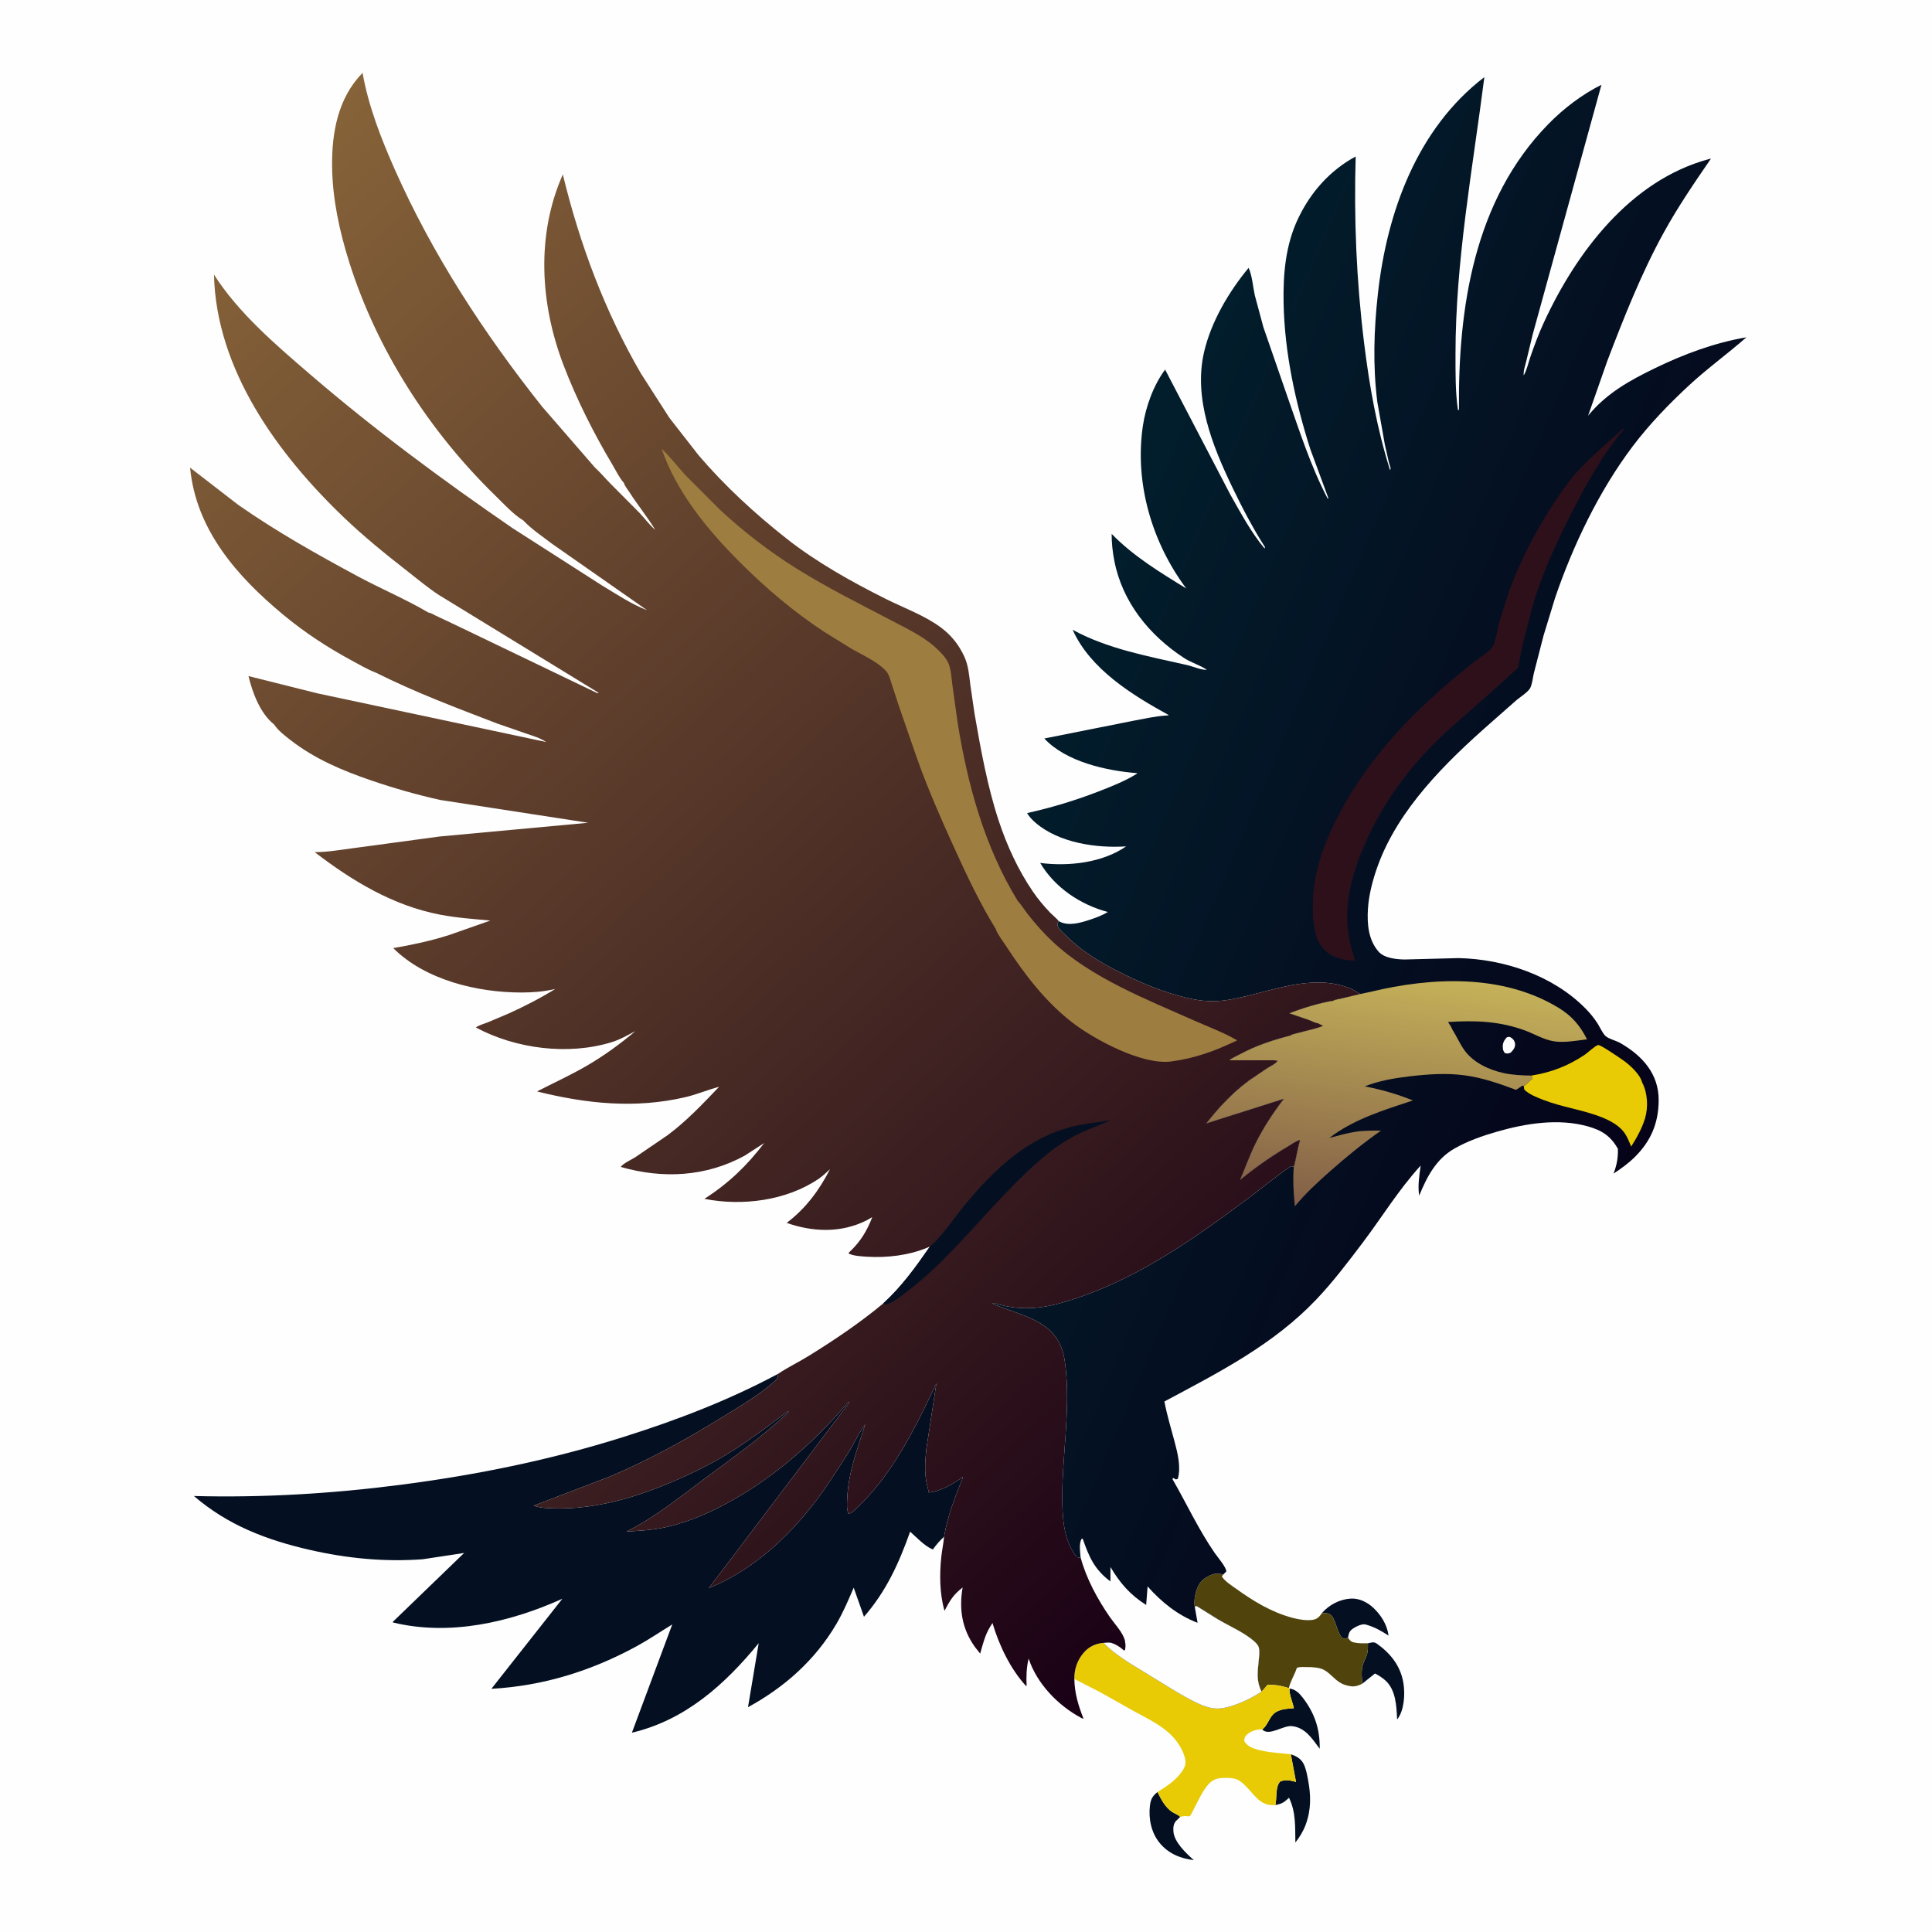 <svg version="1.1" xmlns="http://www.w3.org/2000/svg" style="display: block;" viewBox="0 0 2048 2048" width="1024" height="1024">
<defs>
	<linearGradient id="Gradient1" gradientUnits="userSpaceOnUse" x1="1813.47" y1="1049.3" x2="1085.34" y2="738.488">
		<stop class="stop0" offset="0" stop-opacity="1" stop-color="rgb(6,3,25)"/>
		<stop class="stop1" offset="1" stop-opacity="1" stop-color="rgb(2,30,44)"/>
	</linearGradient>
	<linearGradient id="Gradient2" gradientUnits="userSpaceOnUse" x1="1461.83" y1="1287.55" x2="1495.12" y2="1031.61">
		<stop class="stop0" offset="0" stop-opacity="1" stop-color="rgb(130,95,71)"/>
		<stop class="stop1" offset="1" stop-opacity="1" stop-color="rgb(197,177,89)"/>
	</linearGradient>
	<linearGradient id="Gradient3" gradientUnits="userSpaceOnUse" x1="1316.92" y1="1665.62" x2="100.991" y2="335.87">
		<stop class="stop0" offset="0" stop-opacity="1" stop-color="rgb(25,0,21)"/>
		<stop class="stop1" offset="1" stop-opacity="1" stop-color="rgb(135,99,57)"/>
	</linearGradient>
</defs>
<path transform="translate(0,0)" fill="rgb(254,254,254)" d="M -0 -0 L 2048 0 L 2048 2048 L -0 2048 L -0 -0 z"/>
<path transform="translate(0,0)" fill="rgb(4,16,34)" d="M 1226.98 1899.64 C 1230.72 1907.13 1235.35 1916.11 1242.59 1920.76 C 1245.07 1922.36 1249.16 1923.8 1251.04 1926.01 L 1246.5 1930.42 C 1243.8 1933.61 1243.58 1937.49 1243.88 1941.5 C 1244.72 1952.84 1257.48 1964.66 1265.54 1971.86 C 1251.17 1970 1238.55 1964.97 1229.15 1953.42 C 1220.3 1942.55 1217.33 1927.7 1218.99 1914 C 1219.81 1907.2 1221.66 1903.91 1226.98 1899.64 z"/>
<path transform="translate(0,0)" fill="rgb(4,16,34)" d="M 1367.01 1789.88 C 1373.36 1790.79 1377.42 1794.92 1381.2 1799.89 C 1393.87 1816.53 1399.16 1833.03 1398.98 1853.8 C 1391.02 1843.3 1383.84 1831.26 1369.5 1829.77 C 1360.13 1828.8 1345.24 1840.86 1338.02 1833.34 C 1343.27 1829.23 1344.81 1822.74 1348.99 1817.89 C 1354.35 1811.66 1363.99 1811.37 1371.56 1810.77 C 1370.4 1804.83 1366.74 1796.63 1366.89 1790.88 L 1367.01 1789.88 z"/>
<path transform="translate(0,0)" fill="rgb(4,16,34)" d="M 1450.09 1741.91 C 1454.24 1741.19 1456.13 1739.92 1459.72 1742.49 C 1474.38 1752.97 1484.76 1766.23 1487.68 1784.22 C 1489.56 1795.74 1488.62 1812.3 1481.6 1822.02 L 1480.97 1822.48 C 1480.4 1808.64 1479.62 1791.25 1468.58 1781.36 C 1465.24 1778.37 1461.55 1776.06 1457.6 1773.95 L 1444.01 1784.84 C 1443.62 1778.79 1442.86 1772.21 1444.26 1766.26 C 1445.36 1761.62 1448.08 1757.46 1449.28 1752.82 C 1450.17 1749.36 1450.05 1745.48 1450.09 1741.91 z"/>
<path transform="translate(0,0)" fill="rgb(4,16,34)" d="M 1401.33 1709.87 C 1408.91 1701.18 1420.02 1695.33 1431.69 1694.6 C 1440.75 1694.03 1449.27 1698.28 1455.78 1704.35 C 1464.08 1712.09 1470.4 1722.37 1471.94 1733.78 C 1463.69 1728.55 1457.03 1724.61 1447.56 1722.03 C 1443.77 1721 1437.36 1724.25 1434.25 1726.35 C 1430.12 1729.14 1429.85 1731.46 1428.96 1736.04 C 1427.23 1736.82 1425.87 1736.85 1424 1737.02 C 1417.9 1733.43 1416.62 1719.02 1411.77 1713.1 C 1408.82 1709.49 1405.56 1710.15 1401.33 1709.87 z"/>
<path transform="translate(0,0)" fill="rgb(4,16,34)" d="M 1368.33 1859.6 C 1374.16 1861.56 1379.15 1864.24 1381.98 1870 C 1384.46 1875.05 1385.53 1881.06 1386.57 1886.57 C 1389.66 1902.95 1390 1918.31 1384.11 1934.18 C 1381.48 1941.26 1377.78 1947.24 1373.15 1953.16 C 1372.82 1936.55 1373.84 1920.98 1366.4 1905.69 L 1365.17 1906.81 C 1361.82 1909.84 1359.64 1911.62 1355.15 1912.68 L 1353.24 1913.17 L 1351.93 1913.46 C 1353.7 1906.24 1351.77 1893.96 1357.03 1888.5 C 1362.64 1886.23 1366.95 1887.13 1372.68 1888.6 L 1373.82 1888.91 L 1368.33 1859.6 z"/>
<path transform="translate(0,0)" fill="rgb(80,68,12)" d="M 1266.47 1703.05 C 1266.26 1701.7 1266.02 1700.37 1266.06 1699 C 1266.25 1691.41 1268.62 1680.76 1274.3 1675.41 C 1278.3 1671.64 1285.86 1667.46 1291.52 1668.15 L 1296.88 1668.93 L 1295.22 1671 C 1298.09 1676.04 1305.48 1680.65 1310.17 1684.02 C 1328.49 1697.18 1347.21 1708.65 1369.13 1714.7 C 1375.83 1716.55 1389.24 1719.26 1395.62 1715.77 C 1397.95 1714.5 1399.93 1712.07 1401.33 1709.87 C 1405.56 1710.15 1408.82 1709.49 1411.77 1713.1 C 1416.62 1719.02 1417.9 1733.43 1424 1737.02 C 1425.87 1736.85 1427.23 1736.82 1428.96 1736.04 C 1430.72 1738.65 1431.78 1740.2 1435 1740.99 C 1439.69 1742.13 1445.31 1742.02 1450.09 1741.91 C 1450.05 1745.48 1450.17 1749.36 1449.28 1752.82 C 1448.08 1757.46 1445.36 1761.62 1444.26 1766.26 C 1442.86 1772.21 1443.62 1778.79 1444.01 1784.84 C 1437.13 1788.3 1433.03 1788.36 1425.68 1786.03 C 1416.13 1783 1411.84 1774.79 1403.64 1770.24 C 1398.76 1767.54 1391.11 1767.12 1385.55 1767.18 C 1382.93 1767.21 1378.27 1766.82 1375.85 1767.64 C 1374.31 1768.16 1374.66 1768.12 1374.19 1769.48 C 1371.94 1776.08 1367.62 1782.72 1366.27 1789.43 C 1358.38 1787.03 1351.86 1785.68 1343.5 1786.11 C 1341.5 1788.5 1339.57 1791 1337.29 1793.13 C 1331.65 1781.94 1333.09 1772.81 1334.22 1760.96 C 1334.64 1756.5 1335.46 1751.02 1334.44 1746.63 C 1333.83 1744.02 1331.6 1741.67 1329.65 1739.95 C 1319.09 1730.63 1303.44 1723.86 1291.23 1716.71 L 1268.5 1702.55 L 1266.47 1703.05 z"/>
<path transform="translate(0,0)" fill="rgb(232,203,5)" d="M 1138.84 1779.78 C 1138.74 1769.37 1141.88 1760.05 1148.64 1752.08 C 1154.22 1745.52 1161.39 1742.18 1169.85 1741.48 C 1177.99 1750.23 1187.3 1756.21 1197.15 1762.83 L 1246.35 1792.98 C 1258.17 1799.58 1275.12 1810.5 1288.97 1811.16 C 1302.98 1811.83 1326.07 1801.05 1337.29 1793.13 C 1339.57 1791 1341.5 1788.5 1343.5 1786.11 C 1351.86 1785.68 1358.38 1787.03 1366.27 1789.43 L 1367.01 1789.88 L 1366.89 1790.88 C 1366.74 1796.63 1370.4 1804.83 1371.56 1810.77 C 1363.99 1811.37 1354.35 1811.66 1348.99 1817.89 C 1344.81 1822.74 1343.27 1829.23 1338.02 1833.34 C 1332.54 1832.79 1325.9 1835.01 1321.8 1838.78 C 1319.44 1840.93 1319.23 1842.44 1318.92 1845.5 C 1322.25 1851.18 1327.38 1853.17 1333.5 1854.81 C 1345.01 1857.89 1356.6 1858.2 1368.33 1859.6 L 1373.82 1888.91 L 1372.68 1888.6 C 1366.95 1887.13 1362.64 1886.23 1357.03 1888.5 C 1351.77 1893.96 1353.7 1906.24 1351.93 1913.46 L 1350.91 1913.52 C 1343.43 1913.9 1338.32 1911.59 1332.85 1906.57 C 1326.54 1900.78 1319.18 1889.83 1311.63 1886.48 C 1307.16 1884.5 1301.33 1884.51 1296.5 1884.68 C 1290.24 1884.9 1285.62 1886.43 1281.28 1891.11 C 1274.93 1897.96 1270.48 1908.4 1265.98 1916.65 C 1264.7 1919 1263.19 1922.91 1261.5 1924.88 C 1261.28 1925.14 1259.59 1925.44 1259.5 1925.44 L 1257.94 1925.17 C 1255.4 1924.81 1253.47 1925.38 1251.04 1926.01 C 1249.16 1923.8 1245.07 1922.36 1242.59 1920.76 C 1235.35 1916.11 1230.72 1907.13 1226.98 1899.64 C 1237.44 1893.15 1248.07 1886.27 1254.5 1875.38 C 1257.31 1870.62 1257.1 1866.82 1255.55 1861.69 C 1252.84 1852.67 1246.35 1843.45 1239.34 1837.16 C 1228.12 1827.11 1214.07 1820.55 1200.96 1813.37 L 1167.03 1794.22 L 1138.84 1779.78 z"/>
<path transform="translate(0,0)" fill="rgb(4,16,34)" d="M 1000.76 1629 C 996.132 1633.24 992.494 1637.39 988.897 1642.52 C 980.279 1639.09 971.73 1629.8 964.785 1623.62 C 952.821 1657.22 939.523 1686.64 915.843 1713.83 L 904.95 1682.99 C 899.396 1695.99 893.739 1709.31 886.575 1721.5 C 864.109 1759.74 831.65 1788.59 792.915 1809.69 L 804.248 1741.86 C 768.279 1785.74 726.496 1823.36 669.832 1836.74 L 712.61 1721.97 C 700.152 1729.6 687.824 1738.02 675.02 1745 C 626.691 1771.34 575.854 1787.14 520.881 1790.21 L 596.097 1694.77 C 540.656 1719.75 476.703 1734.54 416.492 1719.87 L 416.464 1719.16 L 491.999 1646.22 L 448.067 1652.88 C 407.434 1655.85 367.651 1651.96 328.006 1642.85 C 282.207 1632.33 241.512 1616.76 205.558 1585.82 C 278.972 1587.76 352.964 1583.28 425.762 1573.81 C 506.06 1563.37 583.757 1547.54 661.058 1523.2 C 717.425 1505.45 772.76 1484.2 824.905 1456.26 C 824.761 1460.66 823.945 1461.69 820.649 1464.64 C 805.198 1478.45 785.124 1490.3 767.527 1501.15 C 728.427 1525.24 688.377 1547.55 645.992 1565.41 L 565.592 1596.11 C 573.877 1598.9 584.468 1598.98 593.156 1598.99 C 645.627 1599.03 697.458 1579.28 743.962 1556.29 C 777.418 1539.75 805.841 1518.05 835.5 1495.8 L 835.935 1496.82 C 807.653 1523.42 777.258 1545 746.188 1568.02 C 719.826 1587.55 693.632 1608.93 664.092 1623.52 C 678.173 1622.64 692.5 1621.87 706.297 1618.75 C 731.382 1613.08 755.294 1602.3 777.587 1589.62 C 822.949 1563.84 861.878 1529.29 896.096 1490 L 899.5 1485.93 L 900.069 1487 L 751.461 1683.44 C 797.879 1664.55 835.555 1629.62 865.603 1590.07 C 877.206 1574.8 887.286 1558.34 897.821 1542.32 C 904.62 1531.99 909.766 1519.64 917.152 1509.91 C 908.818 1536.08 898.987 1561.69 898.036 1589.5 C 897.869 1594.37 897.313 1600.07 899.5 1604.54 C 903.079 1604.09 906.206 1600.54 908.758 1598.09 C 917.323 1589.87 925.479 1580.88 932.755 1571.5 C 957.481 1539.6 975.417 1502.79 992.587 1466.45 L 982.065 1535.34 C 980.763 1547.64 979.665 1561.27 982.541 1573.4 L 984.626 1582.14 C 996.736 1581 1011.37 1572.51 1020.94 1565.44 C 1012.92 1585.83 1004.26 1607.23 1000.76 1629 z"/>
<path transform="translate(0,0)" fill="url(#Gradient1)" d="M 1122.15 976.312 L 1123.11 976.855 C 1132.8 981.979 1145.2 978.251 1154.96 975.066 C 1161.59 972.905 1168.35 970.395 1174.34 966.782 C 1145.41 959.038 1118.23 941.07 1102.66 914.767 C 1132.6 918.56 1168.27 914.792 1193.74 897.203 C 1162.28 899.253 1122.89 893.562 1098.01 872.408 C 1094.81 869.682 1090.74 865.672 1088.85 861.889 C 1115.09 855.998 1139.8 848.577 1164.87 838.84 C 1178.59 833.512 1192.67 827.93 1205.22 820.148 L 1205.5 819.594 C 1173.16 817.093 1130.05 807.623 1107 782.831 L 1200.2 764.272 C 1212.24 762.04 1224.26 759.232 1236.5 758.456 C 1238.16 758.351 1237.46 758.452 1239 758.074 C 1200.31 736.823 1155.75 709.431 1137.06 667.599 C 1174.57 688.116 1217.29 695.609 1258.52 705.025 C 1264.11 706.301 1273.9 710.549 1279.3 709.969 C 1271.92 704.988 1262.84 702.518 1255.15 697.5 C 1218.29 673.438 1189.65 638.219 1181.19 594.272 C 1179.36 584.785 1178.38 575.591 1178.4 565.919 C 1200.95 589.223 1229.86 606.899 1257.46 623.766 C 1221.07 575.042 1202.59 512.141 1211.47 451.594 C 1214.45 431.301 1222.76 408.25 1235.07 391.788 L 1304.28 524.449 C 1315.08 543.514 1326.41 564.684 1340.5 581.416 L 1340.95 580 C 1327.98 559.737 1316.68 538.032 1306.25 516.359 C 1285.37 472.929 1265.06 422.434 1276.3 373.5 C 1283.71 341.206 1302.61 309.242 1323.56 283.956 C 1327.28 291.607 1328.25 304.525 1330.14 312.987 L 1339.27 346.933 L 1364.76 420.565 C 1377.61 457.018 1389.46 494.491 1407.5 528.772 L 1408.11 528 L 1388.94 475.99 C 1373.14 426.391 1361.81 374.246 1360.68 322.094 C 1360 290.805 1362.63 259.307 1376.5 230.697 C 1389.81 203.23 1409.98 180.514 1437.08 165.875 C 1435.14 231.967 1437.85 297.319 1445.92 362.934 C 1451.6 409.182 1459.51 453.87 1473.5 498.358 C 1473.69 497.905 1474.01 497.487 1474.06 497 C 1474.23 495.607 1472.76 492.106 1472.36 490.5 L 1468 471.335 L 1460 426 C 1455.17 387.472 1456.38 349.486 1460.67 311 C 1470.3 224.594 1502.36 136.19 1573.49 81.717 C 1561.01 179.187 1542.86 276.903 1542.89 375.489 C 1542.9 394.889 1542.67 415.472 1545.5 434.652 L 1546.57 434.5 C 1545.49 326.563 1562.51 211.937 1641.36 131.478 C 1657.49 115.019 1676.95 100.14 1697.59 89.865 L 1624.71 354.548 L 1617.89 382.873 C 1616.79 387.501 1614.69 393.224 1615.21 397.976 C 1618.63 391.928 1620.1 384.567 1622.37 378.003 C 1626.58 365.855 1631.07 353.791 1636.45 342.107 C 1670.73 267.633 1728.19 191.29 1811.04 168.798 L 1813.71 168.111 C 1795.95 193.942 1778.64 219.274 1763.51 246.793 C 1739.82 289.854 1721.31 336.768 1703.79 382.665 L 1683.44 440.687 C 1702.84 416.954 1727.28 403.426 1754.48 390.225 C 1785.12 375.351 1817.61 363.305 1851.26 357.551 C 1831.42 375.016 1809.83 390.533 1790.43 408.517 C 1769.13 428.259 1748.33 449.799 1730.8 473.004 C 1695.18 520.168 1667.45 578.063 1648.45 633.797 L 1636.32 673.425 L 1625.98 713.5 C 1624.88 718.06 1624.16 725.852 1621.81 729.792 C 1619.35 733.897 1611.19 739.089 1607.43 742.262 L 1580.35 766.138 C 1532.86 807.816 1482.32 857.427 1460.41 918.055 C 1455.26 932.296 1451.01 948.257 1450.07 963.422 C 1449.1 979.205 1450.41 996.256 1461.29 1008.72 C 1467.44 1015.76 1480.28 1016.96 1489.13 1017.1 L 1546.11 1015.62 C 1594.42 1016.68 1646.15 1034.02 1680.67 1069.02 C 1685.51 1073.92 1689.74 1079.13 1693.47 1084.91 C 1695.85 1088.61 1698.92 1095.59 1702.13 1098.4 C 1705.39 1101.26 1713.41 1103.26 1717.5 1105.61 C 1740.98 1119.12 1758.48 1138.24 1758.26 1166.67 C 1758.07 1190.93 1749.79 1209.96 1732.62 1226.84 C 1726.14 1233.22 1718.05 1239.07 1710.45 1244.05 C 1713.9 1234.77 1715.28 1227.75 1715.03 1217.83 C 1707.58 1204.37 1698.08 1198.2 1683.39 1194.06 C 1652.03 1185.24 1617.47 1190.81 1586.81 1199.63 C 1571.55 1204.02 1555.76 1209.55 1541.93 1217.42 C 1522.27 1228.61 1512.67 1247.33 1504.41 1267.43 C 1502.74 1257.03 1504.49 1245.89 1505.99 1235.56 C 1482.44 1261.3 1465.04 1290.2 1444.09 1317.85 C 1428.64 1338.25 1412.97 1358.98 1395.32 1377.53 C 1349.44 1425.74 1292.12 1454.72 1234.31 1485.64 C 1237.05 1499.97 1241.28 1513.92 1245.04 1528 C 1248.29 1540.2 1252.12 1555.23 1248.5 1567.68 L 1246.5 1568.27 L 1243.5 1566.63 L 1242.91 1568 C 1258 1594.18 1270.42 1621.27 1287.69 1646.28 C 1290.17 1649.87 1300.55 1662.12 1299.86 1665.86 L 1296.88 1668.93 L 1291.52 1668.15 C 1285.86 1667.46 1278.3 1671.64 1274.3 1675.41 C 1268.62 1680.76 1266.25 1691.41 1266.06 1699 C 1266.02 1700.37 1266.26 1701.7 1266.47 1703.05 L 1268.5 1702.55 L 1291.23 1716.71 C 1303.44 1723.86 1319.09 1730.63 1329.65 1739.95 C 1331.6 1741.67 1333.83 1744.02 1334.44 1746.63 C 1335.46 1751.02 1334.64 1756.5 1334.22 1760.96 C 1333.09 1772.81 1331.65 1781.94 1337.29 1793.13 C 1326.07 1801.05 1302.98 1811.83 1288.97 1811.16 C 1275.12 1810.5 1258.17 1799.58 1246.35 1792.98 L 1197.15 1762.83 C 1187.3 1756.21 1177.99 1750.23 1169.85 1741.48 L 1174.42 1741.04 C 1179.58 1740.75 1186.92 1745.4 1190.68 1748.84 L 1191.37 1749.5 L 1192.68 1748.75 C 1193.19 1744.43 1193.13 1740.27 1191.44 1736.17 C 1188.2 1728.32 1181.05 1720.9 1176.23 1713.9 C 1163.27 1695.1 1151.41 1673.3 1145.49 1651.17 L 1141.5 1650.68 C 1128.06 1634.1 1126.35 1611.55 1126.08 1591.12 C 1125.76 1567.44 1128.04 1544.44 1129.56 1520.88 C 1130.95 1499.21 1132.11 1477.16 1130.13 1455.5 C 1129.28 1446.28 1128.46 1437.23 1125.1 1428.5 C 1113.2 1397.51 1078.14 1393.75 1051.5 1381.57 C 1053.38 1381.25 1053.06 1381.04 1054.48 1381.47 C 1058.52 1382.69 1062.38 1383.75 1066.54 1384.59 C 1094.71 1390.27 1119.03 1383.81 1145.47 1374.64 C 1210.92 1351.92 1267.2 1311.89 1322.3 1270.92 C 1337.81 1259.38 1352.44 1246.98 1368.5 1236.18 L 1371.48 1236.83 C 1374.25 1227.58 1375.18 1217.89 1378.21 1208.44 C 1373.83 1209.36 1368.98 1213.09 1365.02 1215.42 C 1347.09 1225.96 1330.73 1237.59 1314.6 1250.68 C 1320.06 1237.73 1324.76 1224.53 1331.01 1211.9 C 1339.24 1195.26 1349.69 1179.53 1360.93 1164.8 L 1278.79 1190.82 C 1292.4 1173.47 1306.54 1158.26 1324.39 1145.1 L 1343.74 1132.03 C 1346.84 1130.09 1352.47 1127.54 1354.31 1124.55 L 1351.03 1123.93 L 1303.12 1123.95 C 1306.3 1121.25 1311.2 1119.24 1314.91 1117.25 C 1331.5 1108.34 1349.46 1102.46 1367.66 1097.74 C 1369.85 1096.16 1374.32 1095.46 1377 1094.7 C 1385.41 1092.33 1394.39 1090.7 1402.5 1087.51 L 1397.13 1084.74 C 1394.09 1084.45 1390.42 1082.34 1387.5 1081.28 L 1366.71 1074.12 C 1381.35 1068.47 1398.08 1063.28 1413.54 1060.76 C 1415.16 1059.57 1418.88 1059.16 1420.95 1058.66 L 1441.81 1053.7 L 1441.14 1053.2 C 1437.36 1051.04 1434.15 1048.68 1429.97 1047.18 L 1428.3 1046.6 C 1421.03 1044 1413.55 1042.37 1405.84 1041.81 C 1378 1039.8 1352.62 1048.15 1325.92 1054.72 C 1313.45 1057.78 1300.39 1061.01 1287.5 1061.28 C 1273.06 1061.59 1259.85 1058.59 1246.06 1054.59 C 1226.1 1048.8 1206.78 1040.49 1188.22 1031.22 C 1167.38 1020.79 1147.48 1009.09 1130.86 992.552 C 1127.79 989.5 1123.41 985.909 1121.5 982.089 C 1120.35 979.794 1121.38 978.625 1122.15 976.312 z"/>
<path transform="translate(0,0)" fill="rgb(254,254,254)" d="M 1597.4 1099.5 C 1599.21 1099.2 1599.72 1098.76 1601.45 1099.7 C 1603.84 1101.01 1605.61 1103.39 1605.99 1106.15 C 1606.53 1110.15 1604.09 1113.1 1601.5 1115.74 C 1598.66 1116.97 1597.82 1117.19 1594.99 1116.15 C 1593.36 1113.65 1593.09 1112.63 1593.01 1109.6 C 1592.91 1105.38 1594.58 1102.45 1597.4 1099.5 z"/>
<path transform="translate(0,0)" fill="rgb(232,203,5)" d="M 1623.36 1140.17 C 1644.35 1136.82 1662.16 1129.95 1679.88 1118.1 C 1683.36 1115.78 1690.45 1108.74 1694.08 1107.78 C 1696.39 1107.18 1718.58 1122.44 1721.68 1124.71 C 1728.38 1129.62 1738.62 1139.01 1740.68 1147.32 C 1746.59 1158.39 1747.39 1173.67 1743.75 1185.69 C 1740.57 1196.16 1734.96 1206.17 1729.13 1215.37 C 1727.09 1210.66 1725.14 1205.44 1722.24 1201.22 C 1716.72 1193.2 1707.13 1188.06 1698.26 1184.49 C 1677.98 1176.32 1655.81 1173.76 1635.28 1165.65 C 1628.44 1162.94 1621.24 1160.22 1615.82 1155.09 L 1615.25 1151.09 C 1616.78 1150.38 1616.44 1150.72 1617.43 1149.74 C 1619.75 1147.44 1622.04 1145.38 1624.59 1143.33 L 1623.36 1140.17 z"/>
<path transform="translate(0,0)" fill="rgb(254,254,254)" d="M 1145.49 1651.17 C 1145.05 1645.23 1143.57 1636.58 1146.5 1631.2 L 1147.75 1631.17 C 1154.33 1650.3 1160.3 1663.94 1177.1 1676.36 L 1177.17 1661.12 C 1187.12 1678.07 1198.17 1690.74 1214.99 1701.33 L 1216.51 1681.69 C 1231.3 1698.38 1248.48 1712.23 1269.48 1720.24 L 1266.47 1703.05 L 1268.5 1702.55 L 1291.23 1716.71 C 1303.44 1723.86 1319.09 1730.63 1329.65 1739.95 C 1331.6 1741.67 1333.83 1744.02 1334.44 1746.63 C 1335.46 1751.02 1334.64 1756.5 1334.22 1760.96 C 1333.09 1772.81 1331.65 1781.94 1337.29 1793.13 C 1326.07 1801.05 1302.98 1811.83 1288.97 1811.16 C 1275.12 1810.5 1258.17 1799.58 1246.35 1792.98 L 1197.15 1762.83 C 1187.3 1756.21 1177.99 1750.23 1169.85 1741.48 L 1174.42 1741.04 C 1179.58 1740.75 1186.92 1745.4 1190.68 1748.84 L 1191.37 1749.5 L 1192.68 1748.75 C 1193.19 1744.43 1193.13 1740.27 1191.44 1736.17 C 1188.2 1728.32 1181.05 1720.9 1176.23 1713.9 C 1163.27 1695.1 1151.41 1673.3 1145.49 1651.17 z"/>
<path transform="translate(0,0)" fill="rgb(45,16,26)" d="M 1720.36 454.5 L 1720.87 454.481 L 1721.34 455.216 C 1698.24 482.475 1680.57 514.729 1664.52 546.488 C 1648.63 577.909 1633.74 610.315 1624.12 644.271 L 1613.71 684.814 L 1610.45 701.565 C 1610.18 702.941 1609.92 706.278 1609.29 707.397 C 1608.62 708.591 1606.18 710.528 1605.14 711.542 L 1590.4 724.994 L 1533.5 775.46 C 1503.84 802.542 1477.29 835.361 1458.37 870.821 C 1441.5 902.448 1426.43 941.136 1428.19 977.568 C 1428.89 991.993 1432.16 1004.59 1436.35 1018.3 C 1425.85 1018.02 1418 1016.45 1408.92 1011.21 C 1399.27 1003.49 1396.21 997.742 1393.67 985.5 C 1391.33 974.271 1391.41 962.924 1391.94 951.5 C 1393.31 922.4 1403.49 894.611 1416.49 868.828 C 1445.37 811.575 1488.44 763.773 1537.08 722.5 L 1562.62 701.61 C 1567.76 697.629 1579.31 690.702 1582.41 685.175 C 1585.97 678.818 1587.07 667.385 1589.05 660.125 L 1599.59 626.978 C 1611.2 595.336 1626.95 564.401 1645.33 536.2 C 1653.75 523.292 1662.54 510.286 1672.96 498.905 C 1687.59 482.927 1704.41 469.109 1720.36 454.5 z"/>
<path transform="translate(0,0)" fill="url(#Gradient2)" d="M 1452.77 1051.4 C 1517.78 1035.7 1592.66 1032.26 1651.97 1068.21 C 1666.1 1076.78 1674.9 1087 1682.31 1101.74 C 1671.13 1103.06 1658.05 1105.67 1646.85 1103.76 C 1636.05 1101.92 1626.85 1096.16 1616.73 1092.41 C 1589.68 1082.39 1563.47 1081.5 1534.97 1083.38 C 1536.3 1085.63 1538.82 1088.92 1539.54 1091.34 C 1544.02 1098.39 1547.36 1106.22 1552.16 1113.02 C 1561.61 1126.4 1578.41 1134.11 1594 1137.52 C 1603.6 1139.61 1613.57 1140 1623.36 1140.17 L 1624.59 1143.33 C 1622.04 1145.38 1619.75 1147.44 1617.43 1149.74 C 1616.44 1150.72 1616.78 1150.38 1615.25 1151.09 L 1613.95 1150.81 L 1607.03 1155.3 C 1589.52 1148.67 1571.37 1142.44 1552.72 1139.92 C 1533.39 1137.3 1514.11 1138.66 1494.83 1140.89 C 1478.77 1142.74 1461.81 1145.55 1446.72 1151.61 C 1464.88 1155.09 1480.52 1159.66 1497.7 1166.49 C 1467.25 1176.67 1434.87 1186.36 1409.18 1206.29 C 1418.51 1203.84 1428.08 1201.02 1437.64 1199.61 C 1446.11 1198.36 1455.32 1198.51 1463.88 1198.51 C 1444.81 1211.98 1427.51 1225.99 1410.06 1241.45 C 1397.01 1253.01 1383.67 1265.24 1372.62 1278.75 C 1371.26 1264.96 1370.28 1250.68 1371.48 1236.83 C 1374.25 1227.58 1375.18 1217.89 1378.21 1208.44 C 1373.83 1209.36 1368.98 1213.09 1365.02 1215.42 C 1347.09 1225.96 1330.73 1237.59 1314.6 1250.68 C 1320.06 1237.73 1324.76 1224.53 1331.01 1211.9 C 1339.24 1195.26 1349.69 1179.53 1360.93 1164.8 L 1278.79 1190.82 C 1292.4 1173.47 1306.54 1158.26 1324.39 1145.1 L 1343.74 1132.03 C 1346.84 1130.09 1352.47 1127.54 1354.31 1124.55 L 1351.03 1123.93 L 1303.12 1123.95 C 1306.3 1121.25 1311.2 1119.24 1314.91 1117.25 C 1331.5 1108.34 1349.46 1102.46 1367.66 1097.74 C 1369.85 1096.16 1374.32 1095.46 1377 1094.7 C 1385.41 1092.33 1394.39 1090.7 1402.5 1087.51 L 1397.13 1084.74 C 1394.09 1084.45 1390.42 1082.34 1387.5 1081.28 L 1366.71 1074.12 C 1381.35 1068.47 1398.08 1063.28 1413.54 1060.76 C 1415.16 1059.57 1418.88 1059.16 1420.95 1058.66 L 1441.81 1053.7 L 1452.77 1051.4 z"/>
<path transform="translate(0,0)" fill="url(#Gradient3)" d="M 554.764 551.739 C 544.196 545.396 534.05 534.129 525.142 525.457 C 455.232 457.398 399.388 370.846 370.09 277.59 C 359.847 244.987 352.417 210.797 352.033 176.512 C 351.628 140.414 358.236 103.901 384.339 77.238 C 390.451 112.308 404.212 147.472 418.593 179.871 C 458.717 270.261 513.18 353.567 574.542 430.895 L 630.762 495.728 L 631.426 496.334 C 636.913 501.416 641.711 507.203 646.971 512.523 L 677.89 543.647 C 683.433 549.506 688.368 556.436 694.548 561.584 C 686.153 547.758 675.756 535.114 667.014 521.439 C 665.425 518.953 661.882 514.719 661.491 512.051 C 656.614 506.722 653.035 499.047 649.307 492.79 C 629.289 459.186 611.508 423.906 597.474 387.342 C 572.553 322.417 568.135 249.255 596.607 184.906 C 614.739 259.344 640.872 329.42 679.338 395.803 L 709.618 442.978 L 740.442 482.486 C 768.229 515.076 800.205 544.461 833.799 570.952 C 865.688 596.099 903.006 616.917 939.294 635.026 C 958.265 644.494 980.63 652.607 997.54 665.277 C 1008.51 673.495 1016.5 683.601 1022.24 696.054 C 1026.5 705.311 1027.35 715.698 1028.55 725.693 L 1033.05 756.5 C 1039.62 794.274 1046.63 833.458 1058.64 869.89 C 1067.35 896.31 1079.26 922.237 1094.99 945.247 C 1100.56 953.39 1106.87 960.883 1113.72 967.981 C 1114.84 969.146 1121.98 975.326 1122.15 976.312 C 1121.38 978.625 1120.35 979.794 1121.5 982.089 C 1123.41 985.909 1127.79 989.5 1130.86 992.552 C 1147.48 1009.09 1167.38 1020.79 1188.22 1031.22 C 1206.78 1040.49 1226.1 1048.8 1246.06 1054.59 C 1259.85 1058.59 1273.06 1061.59 1287.5 1061.28 C 1300.39 1061.01 1313.45 1057.78 1325.92 1054.72 C 1352.62 1048.15 1378 1039.8 1405.84 1041.81 C 1413.55 1042.37 1421.03 1044 1428.3 1046.6 L 1429.97 1047.18 C 1434.15 1048.68 1437.36 1051.04 1441.14 1053.2 L 1441.81 1053.7 L 1420.95 1058.66 C 1418.88 1059.16 1415.16 1059.57 1413.54 1060.76 C 1398.08 1063.28 1381.35 1068.47 1366.71 1074.12 L 1387.5 1081.28 C 1390.42 1082.34 1394.09 1084.45 1397.13 1084.74 L 1402.5 1087.51 C 1394.39 1090.7 1385.41 1092.33 1377 1094.7 C 1374.32 1095.46 1369.85 1096.16 1367.66 1097.74 C 1349.46 1102.46 1331.5 1108.34 1314.91 1117.25 C 1311.2 1119.24 1306.3 1121.25 1303.12 1123.95 L 1351.03 1123.93 L 1354.31 1124.55 C 1352.47 1127.54 1346.84 1130.09 1343.74 1132.03 L 1324.39 1145.1 C 1306.54 1158.26 1292.4 1173.47 1278.79 1190.82 L 1360.93 1164.8 C 1349.69 1179.53 1339.24 1195.26 1331.01 1211.9 C 1324.76 1224.53 1320.06 1237.73 1314.6 1250.68 C 1330.73 1237.59 1347.09 1225.96 1365.02 1215.42 C 1368.98 1213.09 1373.83 1209.36 1378.21 1208.44 C 1375.18 1217.89 1374.25 1227.58 1371.48 1236.83 L 1368.5 1236.18 C 1352.44 1246.98 1337.81 1259.38 1322.3 1270.92 C 1267.2 1311.89 1210.92 1351.92 1145.47 1374.64 C 1119.03 1383.81 1094.71 1390.27 1066.54 1384.59 C 1062.38 1383.75 1058.52 1382.69 1054.48 1381.47 C 1053.06 1381.04 1053.38 1381.25 1051.5 1381.57 C 1078.14 1393.75 1113.2 1397.51 1125.1 1428.5 C 1128.46 1437.23 1129.28 1446.28 1130.13 1455.5 C 1132.11 1477.16 1130.95 1499.21 1129.56 1520.88 C 1128.04 1544.44 1125.76 1567.44 1126.08 1591.12 C 1126.35 1611.55 1128.06 1634.1 1141.5 1650.68 L 1145.49 1651.17 C 1151.41 1673.3 1163.27 1695.1 1176.23 1713.9 C 1181.05 1720.9 1188.2 1728.32 1191.44 1736.17 C 1193.13 1740.27 1193.19 1744.43 1192.68 1748.75 L 1191.37 1749.5 L 1190.68 1748.84 C 1186.92 1745.4 1179.58 1740.75 1174.42 1741.04 L 1169.85 1741.48 C 1161.39 1742.18 1154.22 1745.52 1148.64 1752.08 C 1141.88 1760.05 1138.74 1769.37 1138.84 1779.78 C 1139.12 1794.88 1143.02 1807.86 1148.56 1821.79 C 1146.93 1821.51 1147.38 1821.72 1146 1820.98 C 1121.37 1807.77 1099.2 1784.74 1090.37 1758.14 C 1088.07 1767.99 1087.79 1777.08 1088.25 1787.16 L 1087.53 1787.09 C 1071 1769.14 1058.94 1743.72 1052.07 1720.47 L 1049.54 1724.5 C 1044.25 1733.03 1041.71 1743.28 1039.03 1752.88 L 1033.5 1745.9 C 1019.72 1726.65 1016.47 1705.83 1020.4 1682.82 C 1010.6 1690.38 1006.95 1696.59 1001.22 1707.5 C 996.005 1689.5 995.831 1668.78 997.827 1650.2 C 998.59 1643.1 1000.14 1636.12 1000.76 1629 C 1004.26 1607.23 1012.92 1585.83 1020.94 1565.44 C 1011.37 1572.51 996.736 1581 984.626 1582.14 L 982.541 1573.4 C 979.665 1561.27 980.763 1547.64 982.065 1535.34 L 992.587 1466.45 C 975.417 1502.79 957.481 1539.6 932.755 1571.5 C 925.479 1580.88 917.323 1589.87 908.758 1598.09 C 906.206 1600.54 903.079 1604.09 899.5 1604.54 C 897.313 1600.07 897.869 1594.37 898.036 1589.5 C 898.987 1561.69 908.818 1536.08 917.152 1509.91 C 909.766 1519.64 904.62 1531.99 897.821 1542.32 C 887.286 1558.34 877.206 1574.8 865.603 1590.07 C 835.555 1629.62 797.879 1664.55 751.461 1683.44 L 900.069 1487 L 899.5 1485.93 L 896.096 1490 C 861.878 1529.29 822.949 1563.84 777.587 1589.62 C 755.294 1602.3 731.382 1613.08 706.297 1618.75 C 692.5 1621.87 678.173 1622.64 664.092 1623.52 C 693.632 1608.93 719.826 1587.55 746.188 1568.02 C 777.258 1545 807.653 1523.42 835.935 1496.82 L 835.5 1495.8 C 805.841 1518.05 777.418 1539.75 743.962 1556.29 C 697.458 1579.28 645.627 1599.03 593.156 1598.99 C 584.468 1598.98 573.877 1598.9 565.592 1596.11 L 645.992 1565.41 C 688.377 1547.55 728.427 1525.24 767.527 1501.15 C 785.124 1490.3 805.198 1478.45 820.649 1464.64 C 823.945 1461.69 824.761 1460.66 824.905 1456.26 C 835.067 1449.38 846.599 1443.91 857.1 1437.42 C 884.519 1420.48 911.474 1402.33 936.258 1381.71 C 955.943 1363.61 970.582 1343.31 985.69 1321.48 L 983.217 1322.48 C 963.382 1330.78 940.073 1333.52 918.76 1332.14 C 912.426 1331.72 905.923 1331.48 900 1329.04 C 899.545 1327.29 899.423 1328.18 901.075 1326.61 C 912.314 1315.89 919.113 1304.64 924.631 1290.2 L 918.671 1293.63 C 891.634 1307.17 862.004 1306.15 833.899 1296.31 C 854.018 1281.13 868.438 1261.68 879.852 1239.38 C 875.971 1242.93 872.079 1246.69 867.72 1249.65 C 833.583 1272.83 786.717 1278.74 746.701 1270.83 C 772.365 1254.33 791.605 1235.85 810.1 1211.65 L 789.395 1225.06 C 748.442 1247.48 702.518 1249.82 658.027 1237 C 660.418 1233.33 669.553 1229.18 673.434 1226.7 L 707.754 1203.29 C 727.924 1188.26 744.931 1170.18 762.237 1152.08 C 750.178 1155.2 738.76 1160.19 726.436 1163.06 C 673.233 1175.46 621.608 1169.98 569.263 1156.97 C 586.821 1147.94 605.092 1139.59 622.144 1129.68 C 640.266 1119.14 657.543 1106.55 673.548 1093.04 C 665.261 1097.3 657.388 1101.98 648.42 1104.75 C 602.339 1118.95 546.798 1111.86 504.437 1089.18 C 507.734 1086.66 512.946 1085.35 516.898 1083.8 L 538.955 1074.45 C 555.783 1066.88 572.863 1058.12 588.545 1048.39 C 576.44 1051.12 565.311 1052.09 552.938 1052.1 C 506.391 1052.15 450.853 1038.98 416.881 1005.06 C 437.076 1001.5 456.951 997.351 476.5 991.032 L 519.812 975.821 C 501.892 974.158 484.035 972.971 466.328 969.553 C 416.419 959.918 373.313 933.751 333.6 903.312 C 347.326 903.356 361.53 900.701 375.148 898.997 L 465.963 886.731 L 623.5 872.167 L 466.633 848 C 441.91 842.49 417.546 835.526 393.581 827.335 C 362.959 816.867 333.588 804.457 307.874 784.463 C 302.093 779.968 294.647 774.289 290.723 768.117 C 275.858 756.39 267.648 734.43 263.422 716.678 L 336.446 734.965 L 579.03 786.584 C 572.747 782.377 565.156 780.101 558.035 777.713 L 527 766.952 C 483.693 750.324 440.528 734.101 398.974 713.299 C 389.7 709.753 380.43 704.283 371.667 699.537 C 346.6 685.961 322.568 670.131 300.6 651.928 C 251.541 611.277 207.745 561.789 201.507 495.742 L 252.473 535.112 C 292.761 563.339 336.544 587.97 379.854 611.237 C 404.207 624.321 430.467 635.342 454.174 649.367 C 456.549 649.525 459.448 651.456 461.657 652.495 L 482.655 662.388 L 631.373 733.89 C 633.007 734.641 632.979 735.005 634.712 734.5 L 465.13 630.636 C 453.286 622.913 442.213 613.519 431.053 604.827 C 408.043 586.905 385.634 568.663 364.53 548.495 C 294.382 481.459 229.045 391.77 226.828 291.057 C 252.602 331.658 292.678 365.824 328.928 396.998 C 396.964 455.505 469.507 509.165 543.449 559.932 L 637.214 620.004 C 652.572 629.273 669.265 640.498 685.956 646.844 L 585.155 576.407 C 575.615 569.154 564.321 561.506 555.942 552.964 L 554.764 551.739 z"/>
<path transform="translate(0,0)" fill="rgb(4,16,34)" d="M 985.69 1321.48 L 986.827 1320.48 C 999.947 1308.8 1010.6 1292.12 1021.78 1278.45 C 1052.29 1241.12 1087.88 1206.68 1136.04 1194.42 C 1149.51 1190.99 1163.21 1189.86 1176.86 1187.57 C 1166.94 1192.48 1156.24 1195.97 1146.15 1200.61 C 1134.75 1205.85 1123.55 1212.84 1113.66 1220.56 C 1095.57 1234.67 1079.4 1250.97 1063.56 1267.5 C 1030.63 1301.87 1001 1338.71 963 1367.97 C 955.812 1373.51 947.867 1380.43 939 1382.93 L 936.258 1381.71 C 955.943 1363.61 970.582 1343.31 985.69 1321.48 z"/>
<path transform="translate(0,0)" fill="rgb(158,125,65)" d="M 1055.58 984.792 C 1038.51 957.245 1024.54 927.315 1011.14 897.874 C 996.967 866.741 983.58 836.231 972.101 803.961 L 953.059 749 L 945.048 724.5 C 943.463 719.614 942.334 714.466 938.679 710.665 C 929.401 701.014 914.596 694.538 903 687.931 L 873.997 669.989 C 840.594 647.95 811.422 623.207 783.273 594.937 C 749.631 561.153 717.038 521.518 701.384 475.737 C 710.528 484.468 718.089 494.321 726.534 503.666 L 763.488 540.673 C 788.676 564.03 816.493 585.361 845.67 603.5 C 878.559 623.948 913.189 641.111 947.461 659.037 C 964.156 667.77 981.699 676.144 995.131 689.624 C 998.995 693.502 1003.34 698.168 1005.44 703.273 C 1008.17 709.887 1008.59 718.655 1009.53 725.77 L 1015.08 765.75 C 1025.64 831.81 1043.55 897.177 1078.61 954.662 C 1082.81 959.288 1086.05 964.756 1089.92 969.662 C 1097.99 979.872 1106.76 989.738 1116.28 998.612 C 1157.24 1036.78 1215.55 1059.46 1266.14 1081.93 C 1281.2 1088.62 1297.24 1094.47 1311.44 1102.81 C 1288.36 1113.9 1267.03 1121.82 1241.52 1125.2 C 1210.86 1129.25 1159.81 1101.94 1136.12 1083.47 C 1108.02 1061.57 1086.11 1032.98 1066.82 1003.33 C 1063.18 997.732 1058.02 991.318 1055.62 985.18 L 1055.58 984.792 z"/>
</svg>